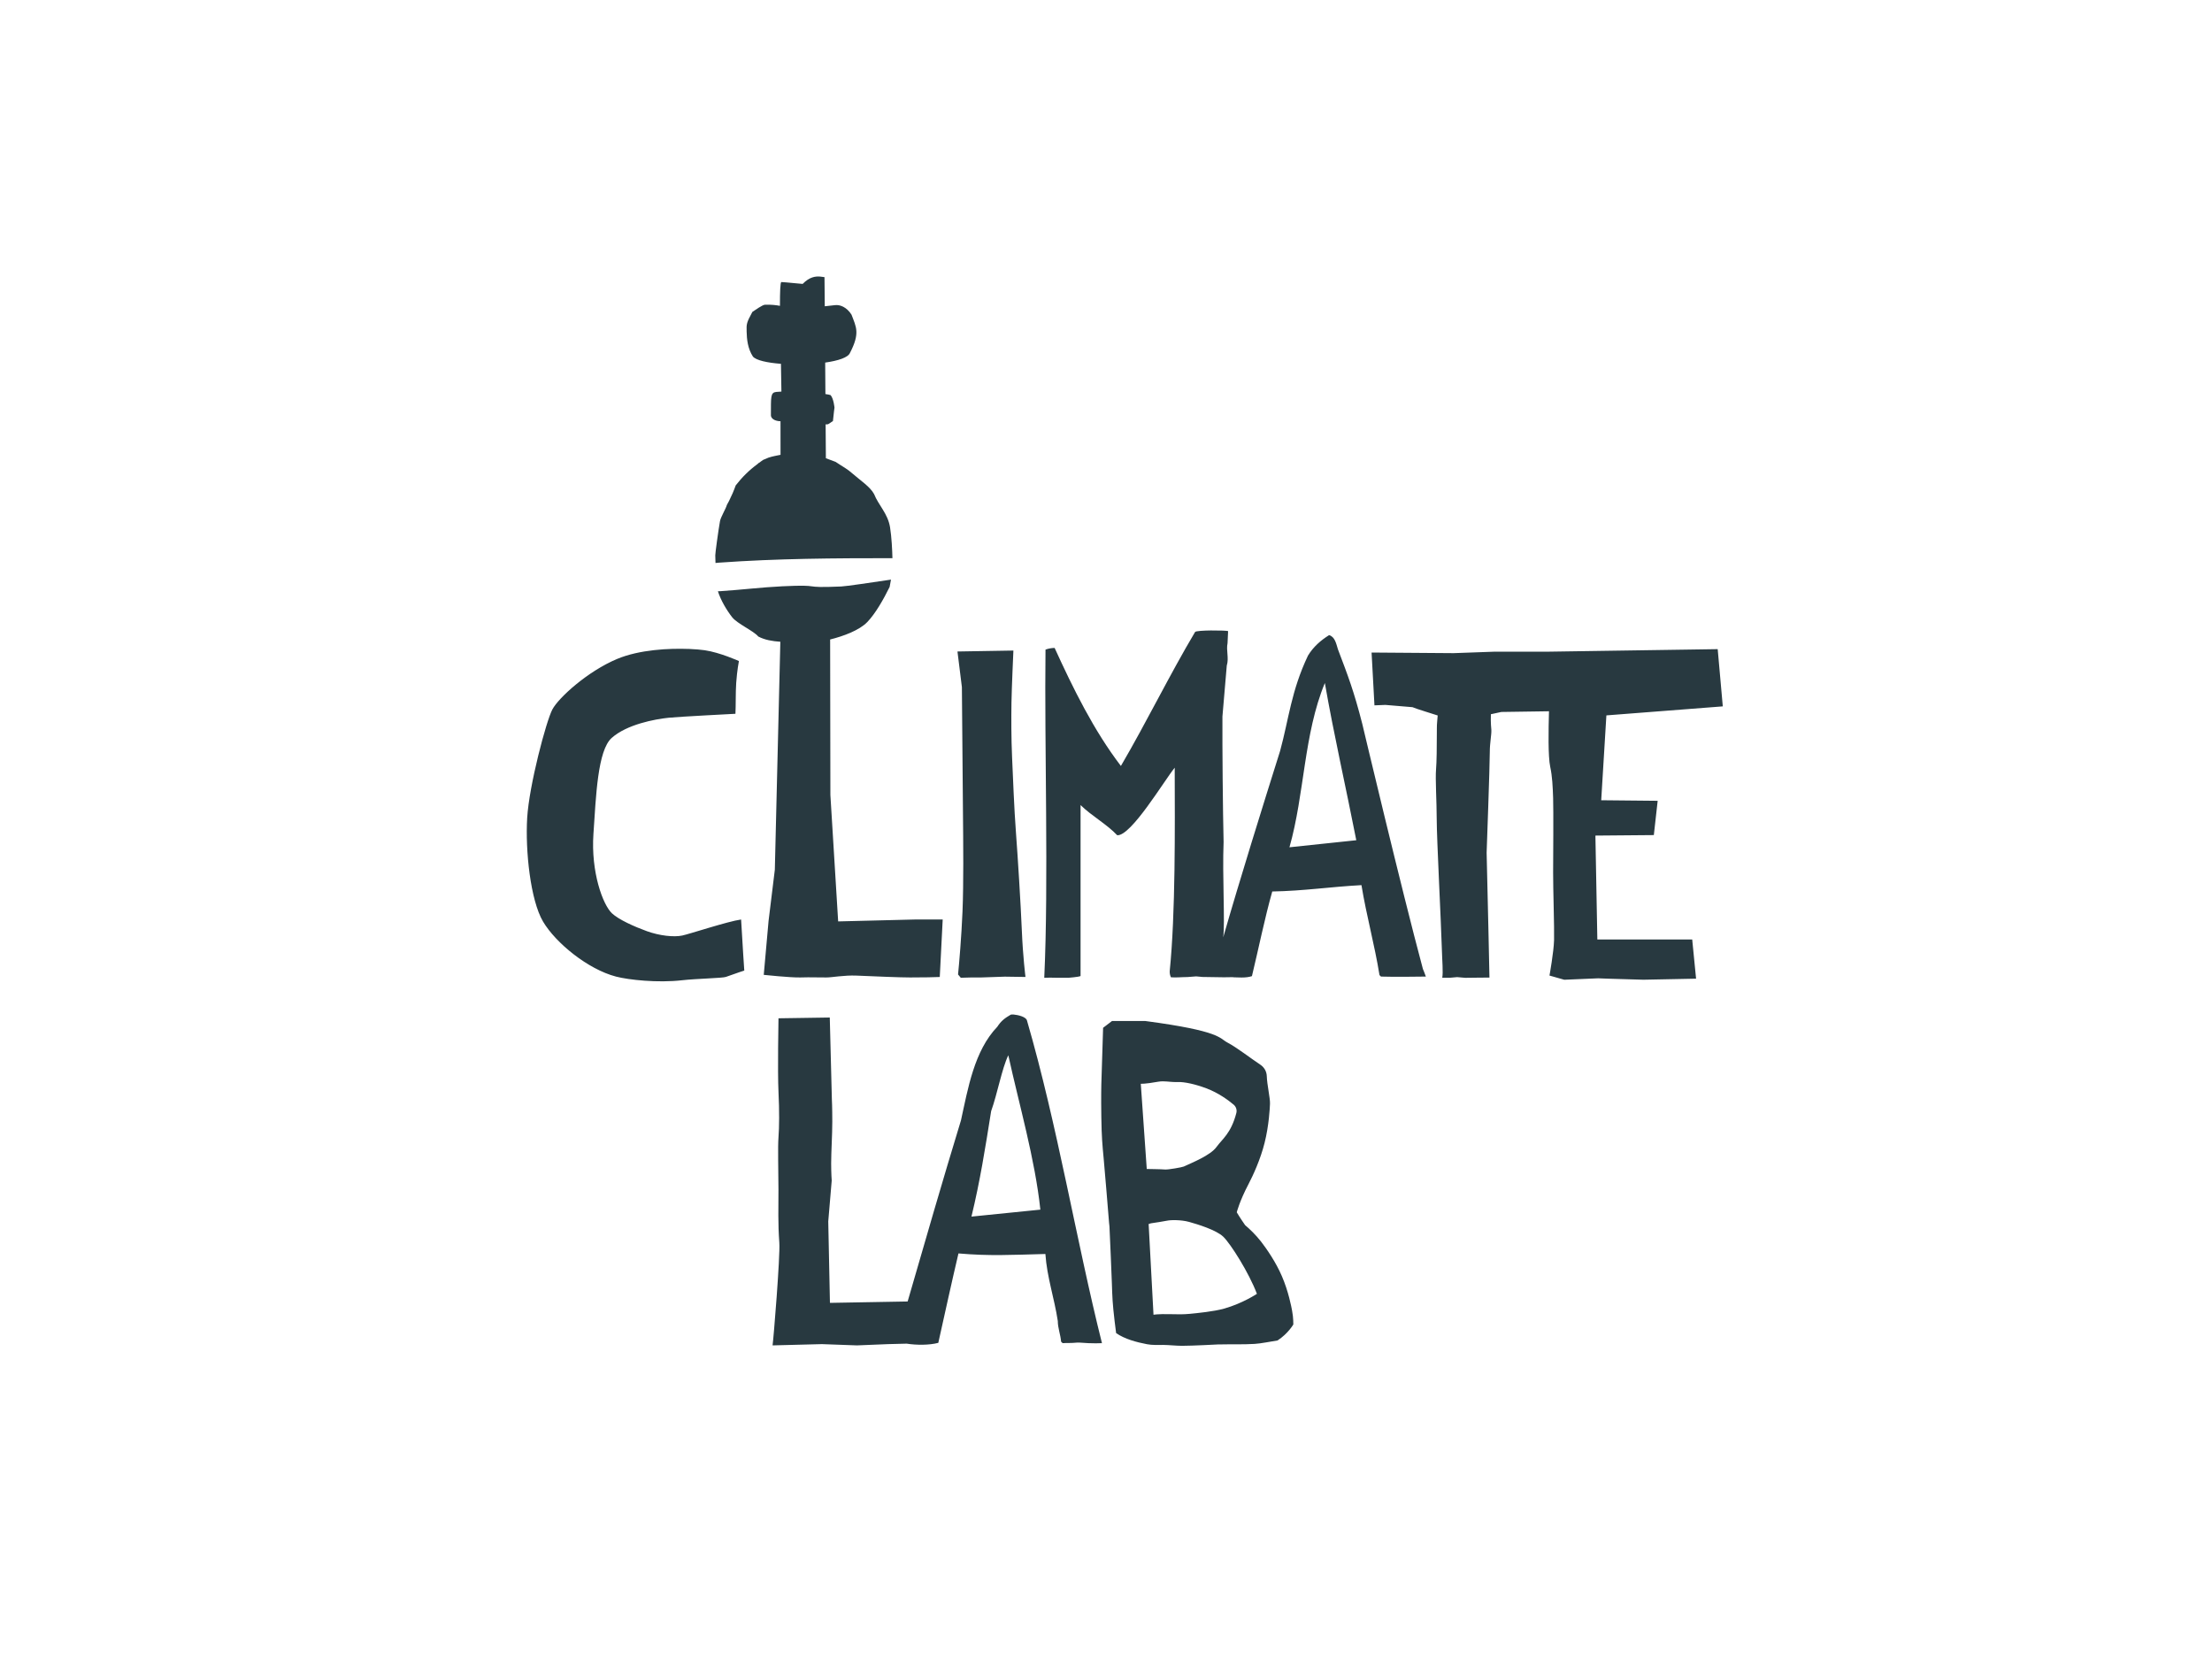 <?xml version="1.0" encoding="UTF-8"?>
<svg xmlns="http://www.w3.org/2000/svg" id="Ebene_1" data-name="Ebene 1" viewBox="0 0 800 600">
  <defs>
    <style>
      .cls-1 {
        fill: #283940;
      }
    </style>
  </defs>
  <path class="cls-1" d="M425.42,441.29c1.47.04,3.14.22,4.63.63,2.99.83,9.77,2.88,12.37,5.36,2.59,2.48,9.25,12.94,12.16,20.65,0,0-5.14,3.45-11.87,5.35-3.75,1.05-9.77,1.63-12.32,1.88-2.39.23-4.52.2-6.91.13-4.97-.12-6.3.21-6.3.21l-1.72-32.09s-.02-.55-.04-.65v-.07s.31-.1.81-.26c1.55-.23,4.79-.72,5.78-.94.67-.15,1.93-.25,3.39-.21ZM420.6,391.08c1.74,0,3.44.34,5.23.25,2.57-.11,6.54.81,10.42,2.26,4.45,1.66,8.04,4.35,9.91,5.92.88.74,1.26,1.91.98,3.02-1.92,7.4-5.09,9.39-7.16,12.27-2.25,3.11-8.98,5.74-11.84,7.09-.58.28-5.73,1.17-6.72,1.08-1.34-.13-6.68-.19-6.68-.19l-2.16-30.83s1.37.15,6.27-.73c.59-.11,1.17-.14,1.76-.15ZM364.67,381.65c3.93,17.94,9.64,37.51,11.59,55.83l-24.92,2.52c3.1-12.8,4.98-24.68,7.12-38.14,2.3-6.45,3.88-15.39,6.21-20.22ZM402.19,369.25l-3.24,2.47v.08l-.64,20.4s-.12,4.39,0,11.82c.12,7.45.35,9.65.86,15.12.53,5.49,1.43,17.19,1.94,23.11.02.21.04.43.07.65s.04.43.07.66c.22,5.48.74,15.8.88,20.69.16,4.99.21,6.98,1,13.68.18,1.57.37,2.96.53,4.2,3.09,2.16,7.41,3.31,11.2,4.03,1.89.36,3.85.24,5.86.25,2.19.02,4.45.31,6.76.32,3.75,0,12.92-.49,12.92-.49,4.65-.11,9.36.05,13.35-.2,2.37-.14,5.79-.87,8.28-1.24,1.91-1.24,3.34-2.68,4.29-3.82.95-1.14,1.43-1.97,1.43-1.97,0,0,0-.6-.04-1.52s-.16-2.17-.41-3.47c-.24-1.34-1.33-7.02-3.66-12.41-2.21-5.19-5.62-10.06-7.6-12.62-1.96-2.49-4.09-4.51-5.73-5.9-.9-1.29-1.66-2.45-2.19-3.29-.53-.84-.83-1.36-.83-1.36,0,0,1.02-4.06,4.24-10.17,1.63-3.11,4.34-8.96,5.83-14.96,1.58-6.26,1.9-12.65,1.95-14.14.09-1.94-1.07-6.88-1.16-9.97-.05-1.66-.91-3.19-2.3-4.12-3.3-2.17-8.44-6.19-11.95-8.04-2.96-1.56-2.39-4.16-29.7-7.78h-12ZM366.61,366.92c-.54-.04-.93-.02-1.06.05-2.14,1.24-3.49,2.25-4.85,4.36-8.4,8.77-10.61,22.35-13.15,33.86-6.62,21.66-12.98,43.73-19.29,65.51l-28.1.5-.61-29.45,1.25-14.78s-.2-2.56-.2-6.18c0-4.33.41-10.19.41-15.11,0-5.29-.15-7.99-.15-7.99l-.76-29.69-18.55.28s-.36,19.29,0,26.61c.34,6.96.28,12.85,0,16.4-.28,3.55-.03,12.24-.01,18.86,0,6.62-.21,12.17.31,19.28.36,4.74-2.11,35.11-2.44,37.15l17.84-.46,12.68.46,11.3-.46,6.68-.17c3.59.56,8.17.57,11.44-.29,2.42-10.84,4.81-21.83,7.29-32.34,11.36.97,18.65.54,31.44.2.57,8.41,3.24,15.99,4.49,24.26-.01,2.5,1,4.95,1.19,7.45l.56.54c1.46-.11,2.94.03,5.34-.21.51-.05,2.07.12,4.01.21,1.69.08,3.74.07,4.87,0-9.3-37.08-16.09-78.76-27.13-116.72-.36-1.31-3.2-1.99-4.8-2.13ZM479.15,247.02c3.29,18.86,7.7,38.11,11.37,56.86l-24.17,2.55c5.49-19.34,5.14-40.9,12.8-59.41ZM366.5,235.28l-20.22.34,1.6,12.88.46,53.84s.19,17.39-.24,27.38c-.38,9.02-1.2,18.73-1.61,22.71l.99,1.19,3.92-.11h3.5l8.54-.29,7.44.11s-.93-7.24-1.32-16.81c-.4-9.57-1.47-26.71-2.12-35.31-.66-8.6-1.1-20.52-1.41-27.39-.31-6.87-.3-14.29-.22-19.65.08-5.36.7-18.88.7-18.88ZM621.24,234.77l-60.8.91h-19.71l-15,.54-29.68-.22,1.04,19.1,3.95-.16,9.8.82c1.07.52,7.83,2.55,9.12,3-.09,1.37-.33,3.15-.3,4.61.02,1.31-.03.22-.01,2.03,0,4.66-.06,10.19-.28,12.77-.31,3.58.23,11.6.24,18.26,0,6.67,1.56,36.82,1.84,46.38.13,4.76.53,8.76.16,10.82h2.64l2.75-.24,2.9.25,4.08-.05,4.58-.04h.12l-.33-15.45-.69-29.69s1.15-31.65,1.15-36.61c0-3.03.63-6.05.56-7.79-.03-.66-.29-2.3-.17-5.7l3.78-.82,17.23-.25c-.18,6.7-.37,16.32.46,20.16.73,3.35.9,7.11,1.04,11.26.14,4.16.03,21.12,0,26.9-.03,5.78.46,20.04.34,24.42-.12,4.38-1.66,12.84-1.66,12.84l5.35,1.52,12.24-.52,3.47.13,12.89.38,19.07-.38-1.4-14.17h-34.31l-.7-37.58,21.13-.18,1.39-12.4-20.42-.2,1.87-30.69,42.1-3.26-1.84-20.69ZM249.15,234.7c-7.15-.28-17.86.24-25.9,3.59-10.72,4.47-21.25,14.07-23.48,18.29-2.23,4.22-8.41,27.43-9.11,39.26-.7,11.83,1.17,29.72,5.74,37.46,4.58,7.74,16.24,17.26,26.4,19.9,4.59,1.19,15.06,2.33,23.9,1.32,5.11-.58,14.63-.77,15.81-1.2,4.15-1.51,6.67-2.3,6.67-2.3,0,0-.69-10.08-1.15-18.47-4.77.65-18.66,5.25-21.29,5.8-3.03.64-8.2.08-12.77-1.57-4.56-1.65-10.2-4.18-12.64-6.46-3.32-3.11-7.64-14.93-6.71-28.68.93-13.75,1.51-30.25,6.63-34.78,5.49-4.86,15.46-6.75,20.57-7.28,3.67-.38,24.16-1.43,24.16-1.43.17-3.04.03-7.56.28-11.2.31-4.52.98-7.88.98-7.88,0,0-6.89-3.11-12.36-3.9-1.37-.2-3.36-.38-5.75-.48ZM438.2,228.01c-2.86.03-5.73.19-5.98.55-9.32,15.67-17.49,32.49-26.83,48.46-9.82-12.84-17.29-28.05-23.97-42.69-1.2.03-2.31.24-3.3.61-.42,34.76,1.17,84.02-.45,118.69,1.41-.1,2.64-.04,4.49-.01,2.24.03,3.74.01,4.32,0-.01-.02,3.41-.23,4.32-.62v-61.84c3.99,3.93,9.51,6.93,13.25,10.91,5,.41,17.08-19.88,20.8-24.42.06,21.91.31,52.54-1.81,73.62-.02.87.14,1.51.44,2.18,2,.15,3.52-.07,6-.09.61,0,2.45-.23,3.1-.24.71,0,1.6.2,2.27.21,2.99.06,5.38.06,7.82.12l3.3-.05s0,.04,0,.05l1.3.04c.57.03,1.15.04,1.72.04h.09c1.34,0,2.62-.13,3.7-.5,2.41-9.99,4.63-21.03,7.35-30.61,11.45-.21,20.73-1.67,32.26-2.3,1.81,11.07,4.75,21.55,6.52,32.53l.54.54c3.75.13,13.44.07,16.23,0-.39-1.07-.9-2.43-1.07-2.76-7.66-28.46-21.95-88.75-21.91-88.58-3.06-11.99-5.19-17.45-8.82-27.03-.63-2.03-1.08-4.51-3.19-5.12-3.06,1.91-5.73,4.25-7.65,7.43-6.08,12.8-6.93,22.96-10.07,34.45-6.25,19.83-14.6,46.6-20.58,67.43.7-5.25-.35-22.34.14-34.48-.28-11.65-.48-33.8-.42-45.4l1.57-18.42c.85-2.77-.28-5.42.28-8.11l.2-4.33c-.21-.18-3.08-.28-5.94-.25ZM322.21,209.63c-6.78,1.02-16.31,2.41-17.96,2.48-15.44.68-5.91-.81-21.35-.07-7.44.36-14.83,1.27-22.26,1.76-.33.02-.67.02-1,.04,1.08,3.35,3.18,6.87,5.16,9.4,1.8,2.31,7.81,4.96,9.44,6.96,2.35,1.25,5.09,1.7,7.98,1.9l-1.99,82.43-2.27,18.55-1.74,19.49s9.51,1.01,13.18.94c1.55-.03,2.83-.11,9.43,0,1.87.03,6.45-.86,10.91-.67,7.14.3,15.65.67,19.4.67,4.95,0,8.75-.08,10.74-.17l1.06-20.79h-10.05l-27.76.69-2.81-45.73-.09-56.23c4.89-1.23,10.53-3.31,13.43-6.3,2.93-3.03,5.9-8.25,8.09-12.72.15-.68.32-1.58.49-2.64ZM296.64,100.03c-1.71-.14-3.84.09-6.35,2.65-.99-.04-5.95-.61-7.69-.67-.4-.01-.53,3.52-.52,8.6-1.39-.26-2.97-.46-5.36-.41-.98.02-3.44,1.86-4.61,2.6-2.17,3.99-2.15,4.37-2.08,7.12.06,2.75.39,6.15,2.27,9.03,1.15,1.37,5.19,2.25,10.14,2.63.08,3.84.15,7.35.17,10.04-.68.03-1.33.07-1.89.13-2.1.23-1.88,1.76-1.91,8.46.09,1.67,2.34,2.14,3.47,2.13-.02,3.07-.01,7.26.01,12.14-1.97.45-2.4.42-4.33,1.02.01.03-1.96.79-1.95.82-.37.23-.56.41-.92.65-.15.2-.33.26-.62.42-.28.15-.29.32-.56.48-2.95,2.16-5.58,4.76-7.84,7.7-.67,1.9-1.48,3.77-2.4,5.6-.24.48-.51.96-.78,1.44-.44,1.55-2.22,4.35-2.5,5.9-.62,3.47-1.76,11.94-1.7,12.35.02.05.05,1.24.08,2.75.42-.05.85-.09,1.29-.12,21.15-1.51,41.67-1.62,62.7-1.62-.06-2.76-.3-7.71-.86-11.16-.8-4.98-4.18-7.99-5.78-12.03-1.4-2.63-5.2-5.12-7.5-7.16-2.44-2.16-3.49-2.5-6.42-4.48-.33-.11-3.18-1.2-3.51-1.31-.03-4.16-.06-8.26-.09-12.26.18,0,.36.01.56.01.57,0,1.41-.85,2.08-1.18.32-3.24.56-4.86.56-4.86,0,0-.27-3.18-1.39-4.53-.28-.12-.95-.26-1.89-.4-.03-3.97-.05-7.79-.08-11.38,4.68-.66,8.3-1.83,8.97-3.51,3.72-7.18,2.24-9.33.54-13.84-1.79-2.78-4.19-3.65-5.98-3.42-.99.13-2.3.27-3.68.41-.05-6.51-.09-10.42-.1-10.54-.47-.06-.99-.15-1.55-.2Z"></path>
</svg>

